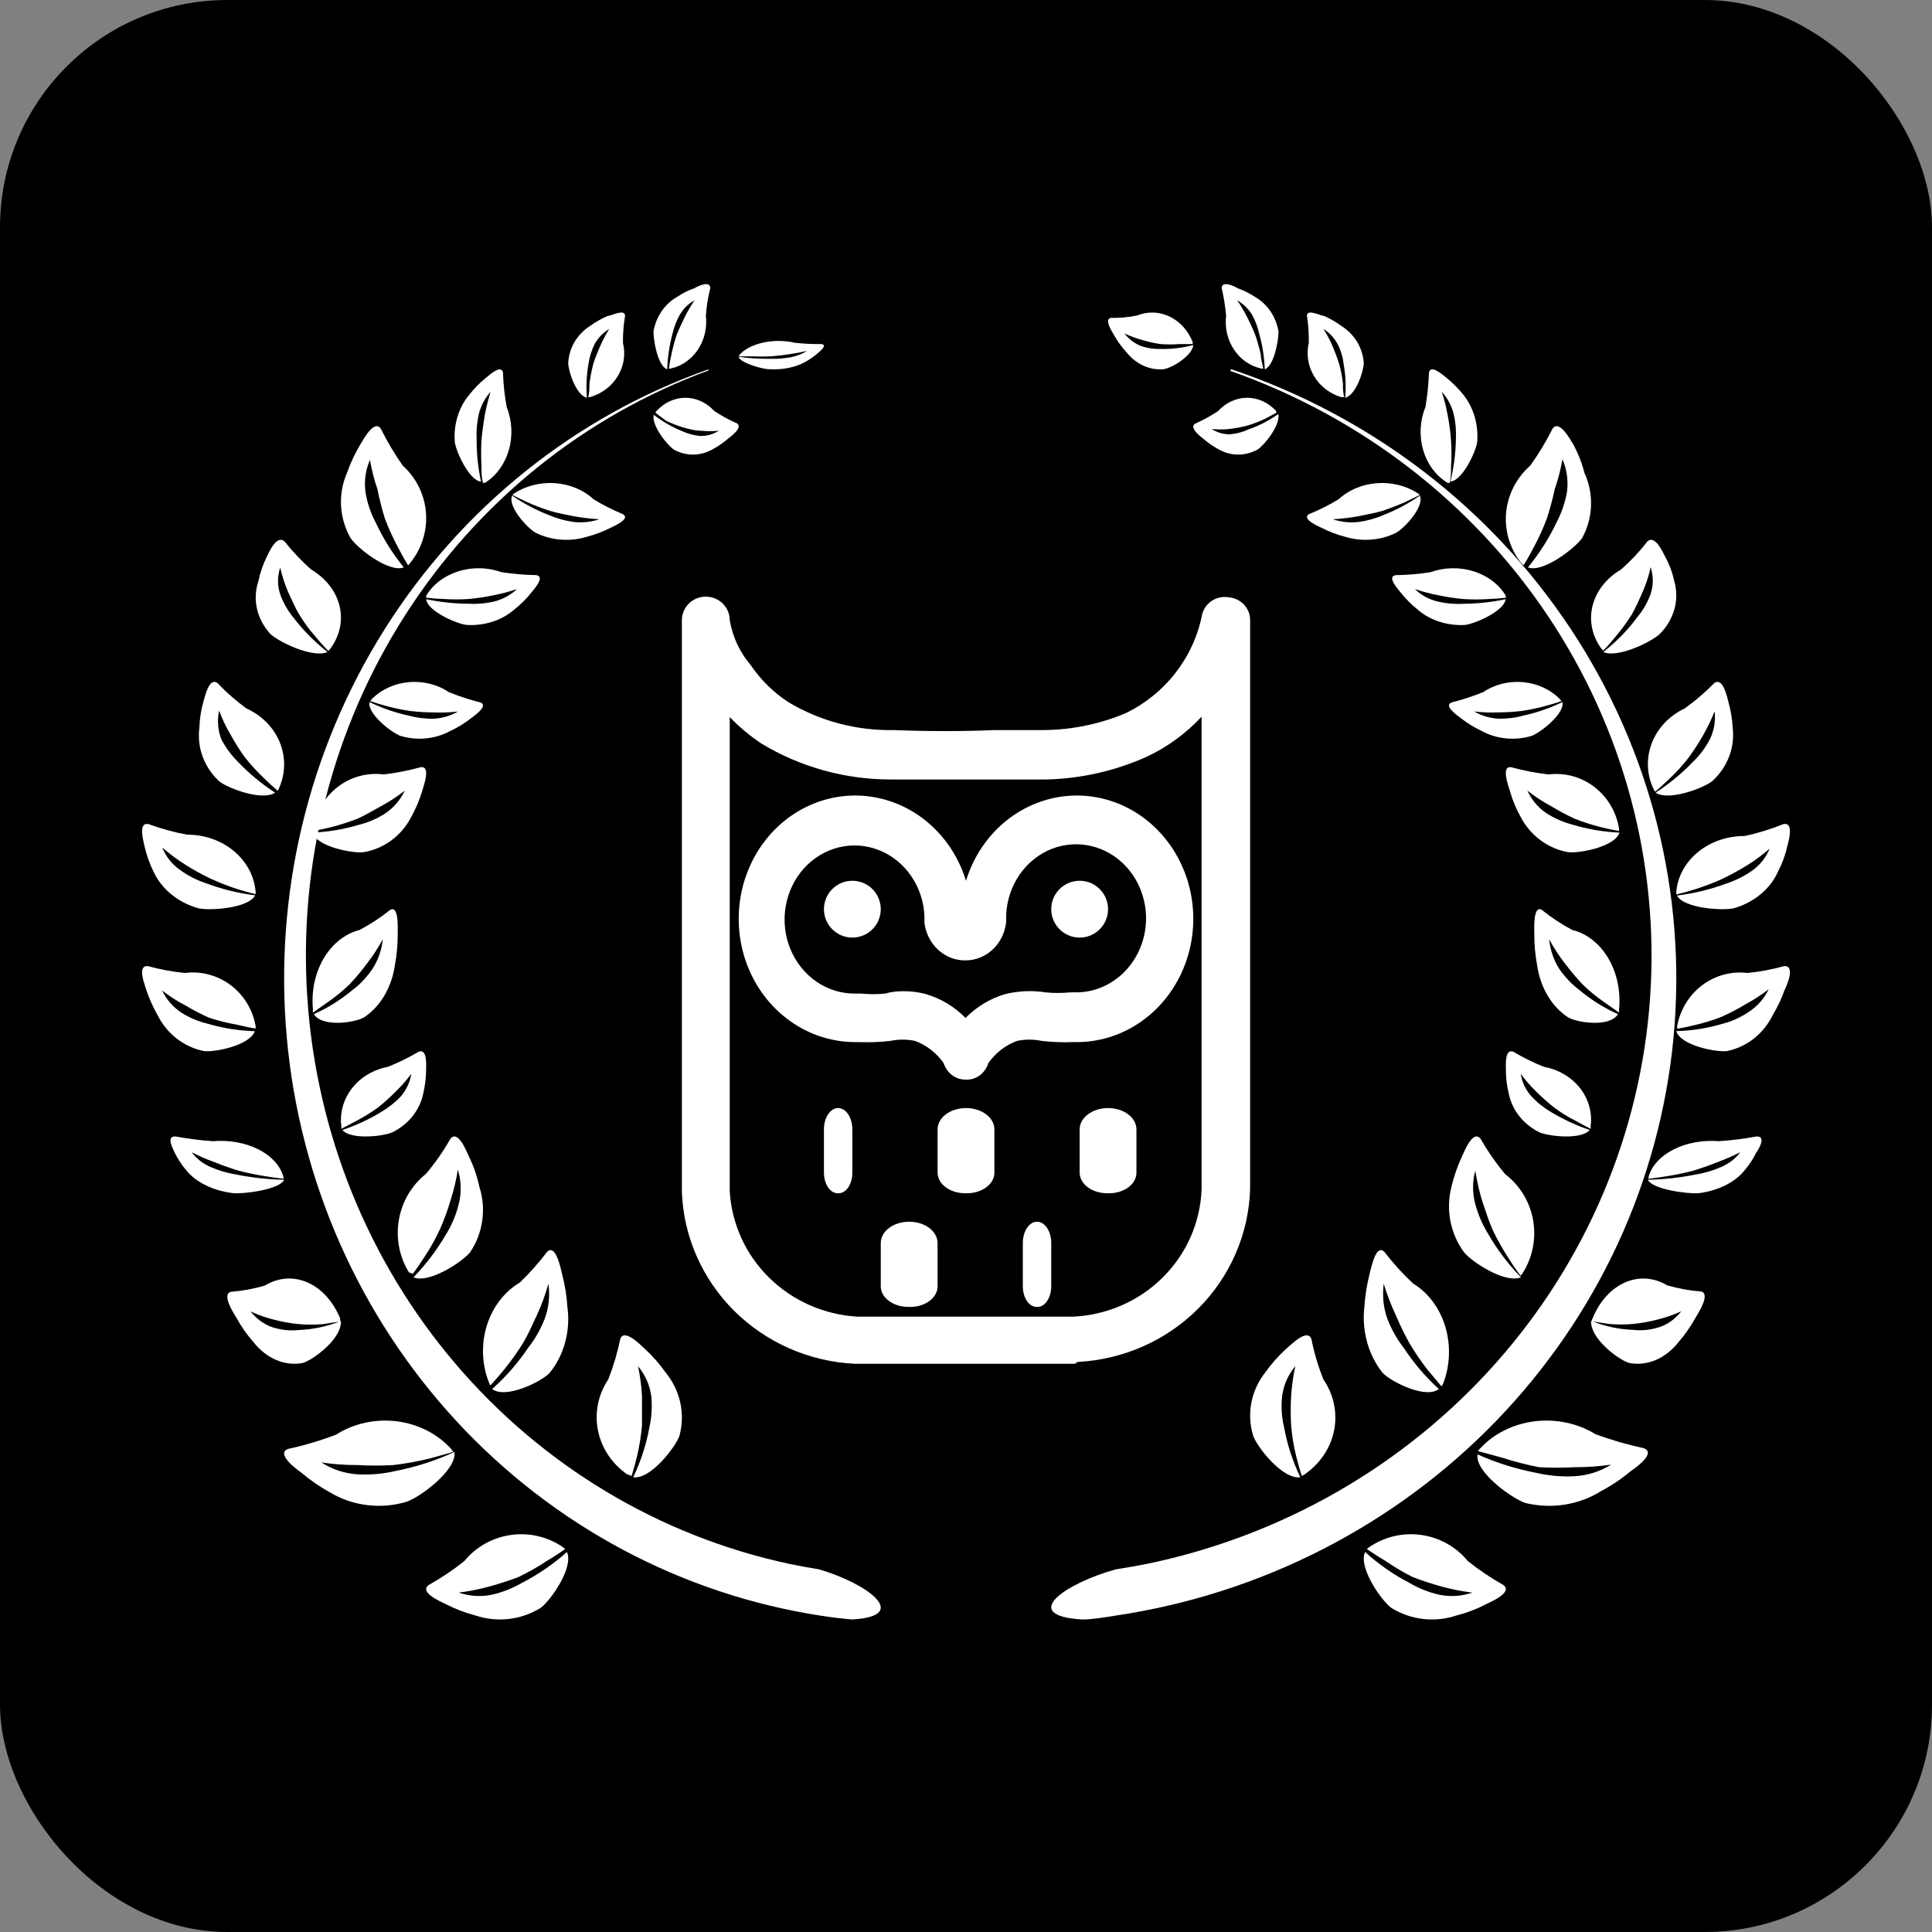 <?xml version="1.0" encoding="UTF-8"?> <svg xmlns="http://www.w3.org/2000/svg" width="68" height="68" viewBox="0 0 68 68" fill="none"><rect x="0" y="0" width="68" height="68" fill="#808080" stroke="none"/><rect width="68" height="68" rx="8" fill="black"></rect><path d="M28.823 55.235C28.465 55.178 28.115 55.113 27.765 55.04C23.206 54.06 19.084 51.586 16.025 47.993C12.966 44.401 11.138 39.886 10.818 35.135C10.497 30.384 11.702 25.655 14.25 21.668C16.797 17.68 20.548 14.651 24.933 13.041V13C20.241 14.66 16.229 17.88 13.539 22.146C10.849 26.411 9.637 31.476 10.095 36.529C10.553 41.583 12.656 46.333 16.067 50.021C19.478 53.708 24 56.12 28.911 56.87C29.269 56.927 29.627 56.968 29.993 57C32.109 56.878 30.486 55.715 28.823 55.235Z" fill="white"></path><path d="M23.913 50.542C23.766 50.942 22.897 52.08 22.287 51.995C22.553 51.436 22.745 50.847 22.856 50.242C22.938 49.876 22.96 49.499 22.921 49.127C22.868 48.747 22.708 48.389 22.458 48.088C22.531 48.433 22.577 48.783 22.596 49.134C22.596 49.473 22.596 49.827 22.596 50.18C22.563 50.537 22.506 50.892 22.425 51.242C22.368 51.48 22.303 51.719 22.23 51.949L22.068 51.888C21.532 51.513 21.167 50.961 21.045 50.341C20.923 49.722 21.053 49.082 21.409 48.55C21.591 48.087 21.732 47.611 21.832 47.127C21.97 46.742 22.547 47.342 22.694 47.473C22.968 47.724 23.213 48.003 23.425 48.304C23.682 48.617 23.859 48.981 23.944 49.369C24.028 49.757 24.017 50.158 23.913 50.542Z" fill="white"></path><path d="M19.039 56.585C19.389 56.32 20.201 55.164 19.954 54.625C19.476 55.052 18.944 55.417 18.371 55.711C18.038 55.906 17.676 56.048 17.298 56.132C16.913 56.208 16.515 56.181 16.144 56.054C16.504 56.01 16.861 55.94 17.21 55.843C17.56 55.749 17.906 55.637 18.244 55.508C18.597 55.339 18.937 55.146 19.262 54.93C19.477 54.805 19.684 54.664 19.89 54.524L19.811 54.453C19.277 54.087 18.622 53.934 17.978 54.026C17.334 54.117 16.749 54.446 16.343 54.945C15.948 55.259 15.528 55.541 15.086 55.789C14.744 56.047 15.516 56.374 15.691 56.461C16.022 56.631 16.372 56.764 16.733 56.859C17.113 56.987 17.519 57.028 17.918 56.981C18.317 56.934 18.701 56.798 19.039 56.585Z" fill="white"></path><path d="M14.317 52.855C14.799 52.688 16.088 51.733 15.995 51.105C15.338 51.408 14.64 51.633 13.918 51.775C13.482 51.877 13.032 51.916 12.583 51.892C12.125 51.861 11.685 51.716 11.312 51.473C11.732 51.536 12.157 51.567 12.583 51.565C13.003 51.59 13.424 51.59 13.844 51.565C14.269 51.515 14.691 51.439 15.105 51.339L15.949 51.105C15.934 51.068 15.912 51.033 15.884 51.004C15.406 50.471 14.722 50.121 13.97 50.026C13.217 49.931 12.453 50.098 11.832 50.493C11.286 50.703 10.721 50.871 10.144 50.996C9.69 51.163 10.441 51.716 10.608 51.833C10.925 52.103 11.273 52.342 11.646 52.545C12.037 52.776 12.48 52.924 12.942 52.977C13.405 53.031 13.875 52.989 14.317 52.855Z" fill="white"></path><path d="M19.339 48.33C19.031 48.643 17.789 49.251 17.323 48.888C17.797 48.468 18.221 47.982 18.587 47.442C18.83 47.135 19.028 46.787 19.174 46.411C19.317 46.024 19.361 45.599 19.302 45.185C19.199 45.555 19.068 45.914 18.91 46.259C18.753 46.597 18.602 46.944 18.414 47.265C18.213 47.587 17.994 47.895 17.759 48.186C17.601 48.381 17.436 48.575 17.263 48.761C17.239 48.731 17.221 48.697 17.21 48.66C16.959 48.028 16.932 47.314 17.133 46.661C17.334 46.008 17.749 45.465 18.294 45.143C18.639 44.811 18.961 44.45 19.257 44.061C19.558 43.765 19.731 44.627 19.783 44.839C19.884 45.219 19.947 45.61 19.971 46.005C20.028 46.421 20 46.846 19.891 47.248C19.782 47.651 19.593 48.02 19.339 48.33Z" fill="white"></path><path d="M10.648 47.974C10.988 47.884 11.986 47.166 12 46.539V46.494C11.518 46.687 11.02 46.793 10.516 46.812C10.212 46.845 9.905 46.814 9.608 46.721C9.312 46.626 9.039 46.432 8.818 46.158C9.089 46.283 9.367 46.381 9.65 46.449C9.931 46.524 10.216 46.575 10.502 46.603C10.793 46.63 11.085 46.63 11.376 46.603L11.972 46.512C11.976 46.476 11.976 46.44 11.972 46.403C11.726 45.804 11.313 45.35 10.819 45.136C10.326 44.921 9.788 44.962 9.317 45.25C8.924 45.363 8.526 45.436 8.124 45.468C7.792 45.559 8.221 46.213 8.318 46.376C8.491 46.69 8.691 46.977 8.915 47.23C9.141 47.518 9.415 47.735 9.716 47.864C10.016 47.993 10.335 48.031 10.648 47.974Z" fill="white"></path><path d="M16.545 44.078C16.269 44.42 15.08 45.193 14.554 44.956C14.992 44.505 15.374 44.001 15.692 43.456C15.895 43.131 16.047 42.776 16.14 42.403C16.248 41.996 16.239 41.567 16.114 41.166C16.059 41.526 15.976 41.881 15.864 42.227C15.763 42.574 15.639 42.914 15.494 43.245C15.341 43.581 15.162 43.903 14.959 44.21C14.822 44.42 14.684 44.631 14.529 44.833L14.391 44.78C14.053 44.229 13.928 43.57 14.04 42.93C14.151 42.29 14.491 41.715 14.994 41.315C15.318 40.93 15.606 40.516 15.856 40.078C16.123 39.754 16.424 40.534 16.511 40.718C16.673 41.053 16.795 41.407 16.872 41.771C16.996 42.156 17.03 42.564 16.973 42.964C16.917 43.364 16.77 43.745 16.545 44.078Z" fill="white"></path><path d="M8.21 41.996C8.59 42.03 9.86 41.864 10 41.523C9.441 41.513 8.887 41.453 8.35 41.346C8.02 41.294 7.705 41.203 7.418 41.078C7.13 40.95 6.898 40.768 6.75 40.554C7.009 40.691 7.285 40.811 7.575 40.913C7.841 41.022 8.116 41.119 8.4 41.204C8.701 41.283 9.01 41.347 9.324 41.397C9.538 41.431 9.761 41.466 9.975 41.489C9.979 41.466 9.979 41.443 9.975 41.42C9.87 41.033 9.556 40.688 9.097 40.455C8.637 40.222 8.067 40.119 7.501 40.166C7.058 40.137 6.619 40.082 6.189 40.001C5.818 39.973 6.099 40.44 6.148 40.571C6.254 40.785 6.389 40.991 6.552 41.187C6.723 41.399 6.961 41.581 7.248 41.721C7.535 41.862 7.864 41.955 8.21 41.996Z" fill="white"></path><path d="M13.809 39.855C13.491 39.995 12.348 40.128 12.053 39.772C12.529 39.611 12.984 39.401 13.408 39.143C13.671 38.989 13.908 38.801 14.112 38.584C14.307 38.355 14.433 38.083 14.475 37.794C14.311 38.018 14.126 38.229 13.923 38.423C13.729 38.621 13.522 38.808 13.302 38.982C13.063 39.156 12.81 39.312 12.545 39.45L12.015 39.73V39.646C11.953 39.171 12.087 38.692 12.389 38.303C12.692 37.915 13.142 37.646 13.65 37.55C14.026 37.4 14.388 37.223 14.733 37.019C15.043 36.886 14.998 37.508 14.998 37.654C14.995 37.932 14.962 38.208 14.899 38.479C14.841 38.769 14.713 39.044 14.524 39.282C14.336 39.52 14.091 39.716 13.809 39.855Z" fill="white"></path><path d="M12.814 35.807C12.495 35.994 11.349 36.171 11.045 35.695C11.525 35.483 11.981 35.198 12.404 34.848C12.668 34.651 12.904 34.403 13.102 34.112C13.303 33.81 13.432 33.445 13.474 33.059C13.312 33.357 13.129 33.638 12.928 33.897C12.733 34.162 12.525 34.411 12.305 34.643C12.066 34.874 11.812 35.083 11.546 35.267L11.015 35.639C11.008 35.603 11.008 35.565 11.015 35.528C10.953 34.894 11.087 34.255 11.39 33.738C11.694 33.22 12.145 32.861 12.654 32.733C13.03 32.536 13.39 32.299 13.732 32.025C14.043 31.848 13.998 32.677 13.998 32.872C13.999 33.242 13.966 33.611 13.899 33.972C13.843 34.359 13.716 34.725 13.528 35.042C13.34 35.36 13.096 35.622 12.814 35.807Z" fill="white"></path><path d="M12.801 29.993C12.421 30.044 11.149 29.806 11 29.305C11.56 29.281 12.114 29.187 12.652 29.025C12.98 28.942 13.293 28.804 13.577 28.617C13.865 28.42 14.096 28.147 14.246 27.827C13.986 28.032 13.71 28.214 13.42 28.37C13.139 28.523 12.867 28.685 12.594 28.812C12.291 28.929 11.983 29.029 11.669 29.11C11.454 29.161 11.239 29.212 11.025 29.246C11.021 29.215 11.021 29.183 11.025 29.152C11.12 28.569 11.432 28.046 11.893 27.692C12.355 27.339 12.932 27.183 13.503 27.258C13.943 27.206 14.38 27.121 14.808 27.003C15.179 26.952 14.907 27.657 14.857 27.852C14.758 28.175 14.625 28.485 14.461 28.778C14.293 29.098 14.056 29.373 13.768 29.584C13.48 29.795 13.149 29.935 12.801 29.993Z" fill="white"></path><path d="M14.08 25.896C13.764 25.772 12.925 25.121 13.005 24.71C13.437 24.92 13.897 25.08 14.374 25.186C14.663 25.265 14.963 25.302 15.265 25.297C15.57 25.28 15.864 25.192 16.119 25.043C15.836 25.076 15.55 25.087 15.265 25.075C14.985 25.074 14.704 25.056 14.426 25.023C14.143 24.98 13.862 24.921 13.587 24.847C13.403 24.795 13.219 24.743 13.035 24.678C13.046 24.654 13.061 24.632 13.079 24.613C13.41 24.273 13.876 24.057 14.38 24.01C14.885 23.963 15.391 24.087 15.795 24.359C16.154 24.506 16.526 24.628 16.907 24.724C17.208 24.841 16.693 25.192 16.575 25.284C16.351 25.459 16.104 25.61 15.839 25.733C15.578 25.874 15.285 25.962 14.98 25.99C14.676 26.018 14.369 25.986 14.08 25.896Z" fill="white"></path><path d="M7.171 36.993C7.552 37.044 8.787 36.8 8.969 36.294C8.408 36.279 7.851 36.191 7.312 36.032C6.98 35.954 6.664 35.82 6.375 35.636C6.087 35.443 5.855 35.175 5.704 34.86C5.964 35.063 6.241 35.241 6.533 35.391C6.8 35.552 7.077 35.696 7.361 35.821C7.681 35.926 8.008 36.008 8.339 36.066C8.555 36.117 8.778 36.167 8.994 36.201C9.002 36.168 9.002 36.133 8.994 36.1C8.89 35.526 8.575 35.014 8.113 34.669C7.651 34.325 7.077 34.172 6.508 34.245C6.063 34.201 5.622 34.12 5.19 34C4.817 34 5.099 34.649 5.149 34.843C5.255 35.157 5.391 35.459 5.555 35.745C5.715 36.063 5.944 36.34 6.223 36.556C6.503 36.773 6.827 36.922 7.171 36.993Z" fill="white"></path><path d="M6.994 31.97C7.389 32.057 8.751 31.97 8.979 31.512C8.39 31.439 7.815 31.298 7.267 31.093C6.929 30.982 6.615 30.822 6.336 30.619C6.048 30.414 5.832 30.14 5.712 29.828C5.957 30.046 6.221 30.244 6.503 30.421C6.784 30.601 7.077 30.764 7.381 30.911C7.685 31.052 7.999 31.176 8.32 31.282C8.549 31.354 8.768 31.417 8.996 31.472C9.001 31.443 9.001 31.414 8.996 31.385C8.952 30.839 8.679 30.328 8.232 29.955C7.786 29.583 7.199 29.376 6.59 29.378C6.124 29.294 5.669 29.169 5.229 29.006C4.843 28.927 5.054 29.607 5.089 29.797C5.16 30.101 5.265 30.398 5.405 30.682C5.548 30.989 5.764 31.264 6.039 31.486C6.314 31.709 6.64 31.874 6.994 31.97Z" fill="white"></path><path d="M7.713 27.497C8.022 27.746 9.234 28.204 9.682 27.899C9.206 27.588 8.77 27.227 8.383 26.823C8.144 26.585 7.944 26.314 7.79 26.021C7.666 25.697 7.639 25.347 7.713 25.01C7.819 25.304 7.955 25.589 8.117 25.86C8.268 26.137 8.437 26.405 8.624 26.663C8.825 26.914 9.044 27.152 9.277 27.377C9.441 27.538 9.604 27.69 9.776 27.834C9.796 27.808 9.81 27.778 9.819 27.746C10.05 27.23 10.06 26.651 9.848 26.129C9.635 25.606 9.215 25.18 8.676 24.937C8.309 24.67 7.97 24.372 7.661 24.047C7.36 23.814 7.214 24.52 7.163 24.681C7.075 24.99 7.026 25.308 7.016 25.628C6.974 25.968 7.014 26.313 7.135 26.637C7.255 26.961 7.453 27.255 7.713 27.497Z" fill="white"></path><path d="M9.51 22.307C9.788 22.582 10.999 23.178 11.527 22.949C11.076 22.592 10.678 22.192 10.343 21.757C10.131 21.499 9.969 21.216 9.862 20.917C9.76 20.61 9.76 20.285 9.862 19.978C9.928 20.268 10.021 20.554 10.139 20.833C10.269 21.1 10.38 21.383 10.546 21.65C10.707 21.918 10.896 22.173 11.11 22.414C11.249 22.582 11.397 22.75 11.554 22.91L11.619 22.842C11.958 22.391 12.077 21.851 11.951 21.33C11.826 20.81 11.466 20.348 10.944 20.039C10.603 19.735 10.293 19.408 10.019 19.061C9.741 18.802 9.464 19.443 9.39 19.596C9.253 19.874 9.154 20.163 9.094 20.459C8.989 20.773 8.972 21.102 9.044 21.423C9.116 21.743 9.275 22.045 9.51 22.307Z" fill="white"></path><path d="M12.338 18.936C12.573 19.296 13.697 20.173 14.212 19.97C13.816 19.483 13.482 18.949 13.219 18.382C13.041 18.047 12.92 17.684 12.863 17.311C12.812 16.928 12.867 16.538 13.022 16.184C13.08 16.535 13.168 16.881 13.285 17.218C13.354 17.567 13.442 17.912 13.547 18.252C13.675 18.591 13.825 18.921 13.996 19.24C14.109 19.462 14.231 19.684 14.362 19.896C14.392 19.873 14.417 19.845 14.437 19.813C14.843 19.316 15.041 18.685 14.993 18.049C14.944 17.413 14.652 16.818 14.175 16.387C13.886 15.976 13.629 15.543 13.406 15.094C13.172 14.743 12.788 15.473 12.685 15.639C12.495 15.955 12.338 16.289 12.217 16.636C12.055 17.003 11.982 17.401 12.004 17.8C12.025 18.199 12.139 18.588 12.338 18.936Z" fill="white"></path><path d="M16.409 21.994C16.061 21.949 15.032 21.503 15.002 21.089C15.496 21.195 16.005 21.249 16.515 21.25C16.826 21.266 17.139 21.235 17.438 21.16C17.73 21.077 17.991 20.93 18.195 20.733C17.925 20.826 17.646 20.899 17.362 20.953C17.079 21.013 16.79 21.056 16.5 21.082C16.205 21.102 15.909 21.102 15.614 21.082C15.409 21.077 15.205 21.062 15.002 21.037C14.999 21.013 14.999 20.989 15.002 20.966C15.239 20.568 15.645 20.261 16.136 20.108C16.627 19.954 17.168 19.965 17.65 20.138C18.052 20.201 18.459 20.236 18.868 20.241C19.209 20.293 18.793 20.739 18.702 20.856C18.535 21.069 18.339 21.264 18.119 21.438C17.9 21.634 17.633 21.785 17.338 21.881C17.042 21.977 16.724 22.016 16.409 21.994Z" fill="white"></path><path d="M16.009 15.574C16.063 15.92 16.523 16.923 16.93 16.95C16.824 16.462 16.773 15.961 16.776 15.459C16.761 15.16 16.787 14.86 16.853 14.571C16.93 14.273 17.073 14.004 17.267 13.79C17.183 14.062 17.113 14.341 17.06 14.624C17.022 14.899 16.968 15.184 16.945 15.512C16.93 15.807 16.93 16.104 16.945 16.399C16.945 16.595 16.945 16.799 16.999 16.994C17.021 17.002 17.045 17.002 17.068 16.994C17.466 16.748 17.767 16.335 17.91 15.839C18.052 15.344 18.025 14.805 17.835 14.331C17.761 13.934 17.717 13.53 17.704 13.124C17.651 12.796 17.214 13.213 17.099 13.302C16.888 13.47 16.695 13.667 16.523 13.887C16.335 14.107 16.192 14.373 16.103 14.664C16.014 14.956 15.982 15.266 16.009 15.574Z" fill="white"></path><path d="M18.846 18.748C18.561 18.583 17.857 17.826 18.026 17.443C18.418 17.715 18.85 17.945 19.31 18.126C19.59 18.247 19.891 18.33 20.202 18.373C20.505 18.405 20.812 18.372 21.094 18.276C20.794 18.258 20.496 18.223 20.202 18.171C19.926 18.111 19.64 18.066 19.364 17.983C19.088 17.896 18.82 17.793 18.561 17.676C18.383 17.593 18.204 17.511 18.035 17.421C18.051 17.4 18.072 17.382 18.097 17.368C18.506 17.098 19.022 16.969 19.541 17.006C20.059 17.044 20.541 17.246 20.889 17.571C21.215 17.771 21.561 17.947 21.924 18.096C22.209 18.261 21.611 18.516 21.478 18.583C21.222 18.711 20.95 18.814 20.666 18.89C20.369 18.982 20.052 19.017 19.737 18.992C19.422 18.968 19.118 18.884 18.846 18.748Z" fill="white"></path><path d="M20 12.777C20 13.05 20.27 13.906 20.656 14C20.626 13.602 20.645 13.202 20.713 12.808C20.747 12.568 20.819 12.335 20.926 12.115C21.046 11.896 21.224 11.711 21.443 11.577C21.321 11.773 21.215 11.976 21.123 12.185C21.041 12.387 20.943 12.598 20.877 12.824C20.821 13.047 20.777 13.274 20.746 13.501C20.746 13.657 20.746 13.821 20.705 13.977H20.77C21.182 13.857 21.53 13.593 21.744 13.239C21.959 12.885 22.024 12.466 21.926 12.068C21.922 11.75 21.947 11.432 22 11.118C22 10.853 21.516 11.118 21.393 11.118C21.17 11.214 20.958 11.335 20.762 11.476C20.537 11.621 20.351 11.815 20.219 12.041C20.087 12.267 20.012 12.519 20 12.777Z" fill="white"></path><path d="M23.727 15.831C23.504 15.688 22.928 14.993 23.007 14.599C23.315 14.835 23.646 15.026 23.994 15.169C24.201 15.264 24.42 15.324 24.642 15.345C24.871 15.352 25.097 15.289 25.297 15.16C25.086 15.181 24.874 15.181 24.663 15.16C24.462 15.16 24.253 15.102 24.044 15.043C23.838 14.981 23.636 14.903 23.439 14.808L23.065 14.523L23.108 14.465C23.384 14.166 23.747 14 24.123 14C24.5 14 24.863 14.166 25.139 14.465C25.395 14.635 25.662 14.781 25.938 14.9C26.154 15.043 25.744 15.345 25.65 15.42C25.476 15.569 25.291 15.698 25.096 15.806C24.884 15.929 24.651 15.995 24.414 16C24.177 16.004 23.942 15.946 23.727 15.831Z" fill="white"></path><path d="M27.076 12.995C26.814 12.995 26.03 12.76 26 12.559C26.372 12.611 26.754 12.634 27.136 12.629C27.368 12.633 27.6 12.615 27.823 12.576C28.047 12.531 28.248 12.453 28.406 12.35C28.202 12.398 27.992 12.438 27.779 12.467C27.568 12.501 27.353 12.526 27.136 12.542C26.914 12.55 26.692 12.55 26.471 12.542H26.015V12.502C26.189 12.298 26.489 12.14 26.855 12.059C27.221 11.978 27.625 11.98 27.988 12.066C28.288 12.098 28.594 12.113 28.899 12.11C29.153 12.132 28.855 12.367 28.787 12.428C28.664 12.537 28.521 12.638 28.361 12.729C28.194 12.826 27.992 12.9 27.77 12.946C27.547 12.992 27.311 13.009 27.076 12.995Z" fill="white"></path><path d="M23 11.673C23 11.961 23.138 12.87 23.483 13C23.499 12.582 23.559 12.168 23.664 11.766C23.72 11.521 23.81 11.286 23.931 11.07C24.06 10.857 24.238 10.684 24.448 10.569C24.316 10.76 24.198 10.961 24.095 11.172C24 11.376 23.897 11.58 23.81 11.803C23.737 12.028 23.677 12.257 23.629 12.49C23.592 12.649 23.564 12.81 23.543 12.972H23.603C23.99 12.889 24.333 12.651 24.563 12.307C24.793 11.963 24.894 11.537 24.845 11.116C24.866 10.787 24.918 10.46 25 10.142C25 9.864 24.56 10.068 24.448 10.142C24.233 10.215 24.027 10.318 23.836 10.448C23.619 10.57 23.431 10.744 23.286 10.956C23.141 11.168 23.043 11.414 23 11.673Z" fill="white"></path><path d="M43.308 13.016V13.057C47.893 14.668 51.815 17.694 54.48 21.676C57.145 25.659 58.408 30.38 58.077 35.126C57.747 39.871 55.841 44.383 52.648 47.976C49.455 51.569 45.15 54.049 40.384 55.04C40.017 55.113 39.651 55.178 39.276 55.235C37.526 55.715 35.826 56.862 38.084 57C38.468 57 38.851 56.927 39.226 56.87C44.365 56.114 49.097 53.697 52.664 50.007C56.231 46.317 58.428 41.565 58.903 36.513C59.378 31.46 58.104 26.398 55.284 22.136C52.465 17.873 48.263 14.657 43.35 13L43.308 13.016Z" fill="white"></path><path d="M44.11 50.54C44.251 50.94 45.146 52.08 45.767 51.995C45.499 51.435 45.306 50.845 45.196 50.239C45.108 49.873 45.085 49.495 45.129 49.122C45.18 48.743 45.341 48.384 45.593 48.082C45.516 48.428 45.467 48.778 45.444 49.13C45.423 49.479 45.423 49.829 45.444 50.178C45.474 50.535 45.532 50.891 45.618 51.241C45.676 51.479 45.743 51.718 45.817 51.949L45.917 51.895C46.461 51.519 46.833 50.965 46.956 50.345C47.078 49.725 46.944 49.084 46.58 48.552C46.394 48.09 46.252 47.613 46.157 47.127C46.008 46.742 45.428 47.343 45.27 47.474C44.993 47.726 44.746 48.005 44.532 48.306C44.283 48.623 44.115 48.99 44.042 49.377C43.969 49.764 43.992 50.162 44.11 50.54Z" fill="white"></path><path d="M48.96 56.586C48.61 56.32 47.8 55.163 48.046 54.623C48.514 55.051 49.038 55.416 49.603 55.71C49.933 55.905 50.293 56.047 50.668 56.132C51.052 56.209 51.45 56.182 51.82 56.054C51.458 56.009 51.099 55.939 50.747 55.843C50.4 55.748 50.058 55.636 49.722 55.507C49.383 55.336 49.057 55.143 48.745 54.928C48.531 54.803 48.316 54.662 48.109 54.521C48.135 54.494 48.165 54.471 48.197 54.451C48.73 54.086 49.385 53.934 50.028 54.026C50.67 54.117 51.254 54.445 51.661 54.944C52.056 55.258 52.476 55.54 52.917 55.788C53.25 56.046 52.487 56.375 52.305 56.461C51.975 56.634 51.626 56.767 51.264 56.859C50.883 56.987 50.479 57.028 50.08 56.981C49.681 56.934 49.298 56.798 48.96 56.586Z" fill="white"></path><path d="M53.681 52.898C53.206 52.734 51.903 51.803 52.006 51.191C52.666 51.485 53.367 51.705 54.09 51.844C54.528 51.943 54.98 51.982 55.431 51.958C55.891 51.928 56.332 51.787 56.706 51.55C56.288 51.611 55.864 51.642 55.44 51.64C55.015 51.664 54.59 51.664 54.165 51.64C53.726 51.553 53.294 51.442 52.871 51.305L52.024 51.076C52.042 51.04 52.068 51.007 52.099 50.978C52.577 50.459 53.262 50.118 54.016 50.025C54.769 49.933 55.535 50.095 56.157 50.48C56.706 50.682 57.272 50.846 57.85 50.97C58.316 51.133 57.562 51.672 57.385 51.787C57.072 52.052 56.725 52.285 56.352 52.481C55.971 52.723 55.533 52.886 55.071 52.958C54.608 53.03 54.133 53.009 53.681 52.898Z" fill="white"></path><path d="M48.673 48.33C48.982 48.643 50.193 49.251 50.641 48.888C50.179 48.468 49.764 47.982 49.408 47.442C49.169 47.136 48.973 46.788 48.828 46.411C48.691 46.023 48.648 45.599 48.703 45.185C48.819 45.567 48.962 45.937 49.129 46.293C49.275 46.639 49.44 46.975 49.62 47.299C49.814 47.621 50.025 47.928 50.252 48.22L50.736 48.795C50.762 48.766 50.782 48.731 50.795 48.693C51.039 48.062 51.066 47.348 50.87 46.695C50.674 46.042 50.269 45.499 49.738 45.177C49.374 44.838 49.035 44.465 48.725 44.061C48.424 43.765 48.262 44.627 48.204 44.839C48.109 45.22 48.047 45.61 48.02 46.005C47.974 46.424 48.008 46.85 48.121 47.252C48.234 47.654 48.423 48.022 48.673 48.33Z" fill="white"></path><path d="M57.346 47.973C57.006 47.882 56.014 47.162 56 46.533C56 46.533 56 46.533 56 46.488C56.479 46.681 56.977 46.789 57.478 46.807C57.783 46.841 58.09 46.81 58.387 46.716C58.684 46.625 58.958 46.429 59.178 46.151C58.907 46.276 58.628 46.374 58.345 46.442C58.063 46.517 57.778 46.569 57.492 46.597C57.201 46.625 56.909 46.625 56.617 46.597L56.021 46.506C56.025 46.466 56.037 46.429 56.056 46.397C56.3 45.803 56.706 45.353 57.193 45.139C57.68 44.924 58.211 44.96 58.678 45.239C59.073 45.353 59.475 45.426 59.879 45.458C60.205 45.549 59.781 46.205 59.684 46.369C59.51 46.682 59.309 46.97 59.088 47.226C58.86 47.517 58.585 47.735 58.283 47.865C57.981 47.994 57.66 48.031 57.346 47.973Z" fill="white"></path><path d="M51.525 44.07C51.795 44.415 52.994 45.194 53.533 44.955C53.089 44.503 52.703 43.994 52.386 43.442C52.181 43.113 52.026 42.755 51.925 42.38C51.821 41.995 51.821 41.588 51.925 41.203C51.982 41.565 52.063 41.923 52.169 42.274C52.29 42.619 52.395 42.973 52.542 43.3C52.703 43.637 52.886 43.962 53.09 44.274C53.22 44.486 53.368 44.699 53.516 44.902L53.585 44.822C53.94 44.27 54.074 43.601 53.961 42.952C53.848 42.303 53.496 41.721 52.977 41.327C52.653 40.937 52.362 40.519 52.108 40.079C51.838 39.751 51.534 40.539 51.447 40.725C51.291 41.065 51.168 41.421 51.082 41.787C50.985 42.177 50.974 42.584 51.05 42.98C51.127 43.374 51.289 43.747 51.525 44.07Z" fill="white"></path><path d="M59.798 41.996C59.419 42.03 58.148 41.864 58 41.523C58.559 41.512 59.113 41.453 59.65 41.346C59.977 41.293 60.289 41.202 60.574 41.078C60.864 40.95 61.098 40.768 61.25 40.554C60.989 40.688 60.713 40.808 60.425 40.913C60.158 41.02 59.883 41.117 59.6 41.204C59.299 41.283 58.99 41.347 58.676 41.397C58.462 41.431 58.248 41.466 58.025 41.489C58.021 41.466 58.021 41.443 58.025 41.42C58.131 41.034 58.446 40.69 58.905 40.457C59.364 40.224 59.934 40.121 60.499 40.166C60.942 40.137 61.381 40.082 61.811 40.001C62.182 39.973 61.91 40.44 61.811 40.571C61.708 40.786 61.573 40.992 61.407 41.187C61.242 41.395 61.012 41.576 60.734 41.716C60.456 41.856 60.136 41.951 59.798 41.996Z" fill="white"></path><path d="M54.186 39.855C54.512 39.995 55.65 40.128 55.953 39.772C55.477 39.609 55.022 39.398 54.595 39.143C54.334 38.989 54.099 38.801 53.898 38.584C53.697 38.357 53.568 38.084 53.526 37.794C53.688 38.018 53.87 38.228 54.072 38.423C54.27 38.62 54.481 38.806 54.702 38.982C54.938 39.159 55.192 39.316 55.46 39.45C55.627 39.548 55.809 39.639 55.984 39.73C55.99 39.702 55.99 39.673 55.984 39.646C56.049 39.17 55.917 38.689 55.613 38.3C55.309 37.911 54.855 37.643 54.345 37.55C53.97 37.402 53.609 37.224 53.268 37.019C52.957 36.886 53.002 37.508 53.002 37.654C53.001 37.932 53.034 38.208 53.101 38.479C53.157 38.769 53.284 39.044 53.472 39.282C53.66 39.52 53.904 39.716 54.186 39.855Z" fill="white"></path><path d="M55.191 35.807C55.509 35.994 56.652 36.171 56.947 35.695C56.468 35.483 56.013 35.198 55.592 34.848C55.327 34.649 55.09 34.401 54.888 34.112C54.69 33.809 54.564 33.444 54.525 33.059C54.686 33.357 54.868 33.638 55.07 33.897C55.268 34.16 55.477 34.409 55.698 34.643C55.935 34.877 56.189 35.085 56.455 35.267L56.985 35.639V35.528C57.048 34.893 56.914 34.252 56.609 33.733C56.305 33.215 55.852 32.857 55.342 32.733C54.968 32.536 54.608 32.299 54.267 32.025C53.957 31.848 54.002 32.677 54.002 32.872C54.001 33.242 54.034 33.611 54.101 33.972C54.157 34.36 54.285 34.727 54.473 35.045C54.662 35.363 54.908 35.623 55.191 35.807Z" fill="white"></path><path d="M55.189 29.993C55.578 30.044 56.843 29.806 57 29.305C56.44 29.281 55.885 29.187 55.346 29.025C55.019 28.938 54.707 28.801 54.42 28.617C54.133 28.422 53.904 28.148 53.759 27.827C54.019 28.032 54.296 28.214 54.586 28.37C54.854 28.532 55.13 28.68 55.413 28.812C55.712 28.93 56.019 29.03 56.33 29.11C56.545 29.161 56.76 29.212 56.983 29.246C56.987 29.215 56.987 29.183 56.983 29.152C56.886 28.57 56.574 28.048 56.112 27.695C55.65 27.342 55.074 27.186 54.503 27.258C54.059 27.207 53.62 27.122 53.188 27.003C52.825 26.952 53.089 27.657 53.147 27.852C53.24 28.176 53.371 28.487 53.536 28.778C53.705 29.095 53.942 29.369 54.228 29.579C54.514 29.79 54.843 29.931 55.189 29.993Z" fill="white"></path><path d="M53.924 25.895C54.232 25.771 55.075 25.12 54.995 24.709C54.563 24.92 54.102 25.08 53.623 25.185C53.339 25.264 53.041 25.301 52.743 25.296C52.437 25.278 52.142 25.19 51.885 25.041C52.165 25.075 52.447 25.086 52.728 25.074C53.008 25.073 53.288 25.055 53.565 25.022C53.847 24.98 54.127 24.922 54.401 24.846C54.591 24.794 54.775 24.742 54.958 24.677L54.907 24.612C54.578 24.272 54.115 24.057 53.614 24.01C53.112 23.963 52.609 24.087 52.208 24.358C51.848 24.505 51.475 24.627 51.093 24.723C50.792 24.84 51.306 25.191 51.423 25.282C51.648 25.456 51.894 25.607 52.157 25.732C52.419 25.874 52.714 25.962 53.02 25.99C53.325 26.018 53.634 25.986 53.924 25.895Z" fill="white"></path><path d="M60.794 36.993C60.408 37.044 59.148 36.799 59 36.292C59.557 36.278 60.111 36.189 60.646 36.029C60.978 35.942 61.293 35.796 61.576 35.598C61.865 35.406 62.098 35.137 62.251 34.82C61.991 35.02 61.716 35.198 61.428 35.353C61.162 35.512 60.887 35.656 60.605 35.784C60.305 35.902 59.997 35.998 59.683 36.072C59.469 36.123 59.255 36.173 59.033 36.207C59.029 36.173 59.029 36.139 59.033 36.106C59.139 35.532 59.453 35.022 59.911 34.676C60.37 34.331 60.938 34.177 61.502 34.245C61.945 34.202 62.383 34.12 62.811 34C63.182 34 62.91 34.651 62.811 34.846C62.704 35.15 62.566 35.442 62.4 35.717C62.244 36.041 62.019 36.324 61.741 36.546C61.462 36.767 61.139 36.92 60.794 36.993Z" fill="white"></path><path d="M61.011 31.971C60.616 32.056 59.255 31.971 59.026 31.52C59.612 31.448 60.184 31.31 60.73 31.109C61.07 31 61.387 30.843 61.67 30.644C61.952 30.441 62.165 30.172 62.285 29.868C62.043 30.081 61.782 30.276 61.503 30.45C61.22 30.624 60.927 30.785 60.625 30.931C60.317 31.07 60.001 31.191 59.676 31.295C59.457 31.365 59.228 31.427 59 31.482V31.396C59.042 30.86 59.313 30.359 59.759 29.993C60.204 29.627 60.79 29.424 61.398 29.425C61.869 29.326 62.328 29.185 62.768 29.006C63.154 28.929 62.952 29.596 62.908 29.782C62.842 30.082 62.736 30.374 62.592 30.651C62.458 30.962 62.247 31.243 61.973 31.471C61.699 31.7 61.37 31.87 61.011 31.971Z" fill="white"></path><path d="M60.262 27.496C59.947 27.746 58.717 28.204 58.272 27.898C58.752 27.587 59.191 27.226 59.581 26.821C59.827 26.584 60.03 26.313 60.183 26.017C60.332 25.709 60.39 25.371 60.349 25.036C60.233 25.328 60.096 25.613 59.939 25.888C59.779 26.164 59.605 26.433 59.415 26.692C59.216 26.945 58.998 27.185 58.76 27.408C58.594 27.569 58.429 27.722 58.254 27.866L58.202 27.778C57.957 27.264 57.934 26.683 58.139 26.154C58.343 25.625 58.759 25.187 59.302 24.931C59.672 24.664 60.016 24.368 60.332 24.047C60.637 23.814 60.785 24.521 60.829 24.682C60.917 24.992 60.969 25.31 60.986 25.631C61.025 25.972 60.98 26.317 60.855 26.64C60.73 26.963 60.527 27.256 60.262 27.496Z" fill="white"></path><path d="M58.426 22.307C58.143 22.582 56.944 23.178 56.431 22.949C56.887 22.592 57.284 22.186 57.612 21.742C57.828 21.486 57.992 21.202 58.097 20.902C58.198 20.594 58.198 20.27 58.097 19.962C58.036 20.254 57.944 20.54 57.822 20.818C57.703 21.085 57.584 21.368 57.429 21.635C57.262 21.899 57.076 22.154 56.87 22.399C56.733 22.567 56.587 22.735 56.431 22.895L56.358 22.826C56.032 22.373 55.923 21.834 56.054 21.317C56.185 20.8 56.545 20.343 57.063 20.039C57.403 19.737 57.71 19.41 57.978 19.061C58.253 18.802 58.527 19.443 58.61 19.596C58.759 19.871 58.866 20.161 58.93 20.459C59.021 20.779 59.023 21.111 58.936 21.432C58.849 21.752 58.674 22.052 58.426 22.307Z" fill="white"></path><path d="M55.691 18.93C55.442 19.292 54.304 20.174 53.778 19.97C54.182 19.48 54.523 18.943 54.792 18.373C54.969 18.034 55.092 17.67 55.155 17.296C55.203 16.911 55.147 16.52 54.993 16.163C54.933 16.516 54.844 16.864 54.725 17.203C54.65 17.554 54.558 17.901 54.447 18.243C54.319 18.583 54.169 18.915 53.998 19.236C53.883 19.459 53.759 19.682 53.625 19.895L53.539 19.812C53.141 19.308 52.952 18.676 53.01 18.044C53.069 17.411 53.37 16.822 53.854 16.395C54.152 15.983 54.415 15.548 54.639 15.095C54.878 14.742 55.27 15.476 55.375 15.643C55.547 15.96 55.679 16.297 55.768 16.645C55.933 17.007 56.012 17.401 55.999 17.796C55.985 18.192 55.88 18.579 55.691 18.93Z" fill="white"></path><path d="M51.574 21.995C51.923 21.95 52.953 21.504 52.991 21.09C52.495 21.196 51.987 21.25 51.476 21.252C51.166 21.267 50.856 21.236 50.559 21.161C50.265 21.082 50.003 20.934 49.801 20.734C50.074 20.827 50.355 20.901 50.642 20.954C50.926 21.014 51.215 21.057 51.506 21.084C51.801 21.103 52.097 21.103 52.392 21.084C52.595 21.078 52.798 21.063 52.998 21.038C53.001 21.015 53.001 20.991 52.998 20.967C52.762 20.568 52.356 20.261 51.864 20.107C51.372 19.954 50.83 19.965 50.347 20.14C49.944 20.203 49.536 20.238 49.127 20.243C48.794 20.295 49.211 20.741 49.301 20.857C49.468 21.068 49.661 21.263 49.877 21.439C50.094 21.633 50.359 21.783 50.653 21.879C50.946 21.975 51.261 22.015 51.574 21.995Z" fill="white"></path><path d="M51.99 15.573C51.935 15.919 51.469 16.922 51.049 16.949C51.169 16.463 51.234 15.962 51.243 15.458C51.258 15.159 51.232 14.86 51.165 14.571C51.088 14.273 50.943 14.004 50.745 13.79C50.835 14.061 50.905 14.34 50.955 14.624C51.012 14.916 51.051 15.213 51.072 15.511C51.092 15.807 51.092 16.103 51.072 16.399C51.072 16.594 51.072 16.798 51.025 16.993C51 17.002 50.973 17.002 50.948 16.993C50.543 16.749 50.236 16.336 50.091 15.84C49.947 15.344 49.975 14.804 50.17 14.331C50.239 13.933 50.28 13.53 50.294 13.124C50.349 12.796 50.8 13.213 50.916 13.302C51.129 13.473 51.324 13.669 51.5 13.887C51.682 14.113 51.819 14.379 51.904 14.67C51.988 14.961 52.018 15.269 51.99 15.573Z" fill="white"></path><path d="M49.144 18.749C49.438 18.584 50.144 17.826 49.974 17.444C49.585 17.716 49.156 17.945 48.697 18.126C48.417 18.248 48.116 18.332 47.805 18.374C47.502 18.406 47.195 18.372 46.912 18.276C47.212 18.259 47.511 18.224 47.805 18.171C48.081 18.111 48.367 18.066 48.644 17.984C48.918 17.894 49.186 17.791 49.447 17.676L49.974 17.421C49.956 17.402 49.934 17.384 49.911 17.369C49.502 17.098 48.986 16.969 48.467 17.006C47.948 17.044 47.466 17.246 47.117 17.571C46.788 17.772 46.439 17.948 46.073 18.096C45.796 18.261 46.385 18.516 46.528 18.584C46.783 18.714 47.056 18.817 47.341 18.892C47.635 18.983 47.949 19.017 48.261 18.992C48.574 18.968 48.875 18.884 49.144 18.749Z" fill="white"></path><path d="M48 12.777C48 13.05 47.726 13.906 47.347 14C47.381 13.602 47.362 13.201 47.29 12.808C47.264 12.567 47.193 12.332 47.081 12.115C46.966 11.896 46.793 11.711 46.581 11.577C46.706 11.771 46.813 11.974 46.903 12.185C46.984 12.387 47.073 12.598 47.137 12.824C47.2 13.046 47.243 13.272 47.266 13.501C47.266 13.657 47.266 13.821 47.315 13.977H47.202C46.799 13.854 46.459 13.59 46.248 13.236C46.038 12.883 45.972 12.466 46.065 12.068C46.071 11.75 46.05 11.432 46 11.118C46 10.853 46.476 11.118 46.597 11.118C46.817 11.214 47.025 11.335 47.218 11.476C47.444 11.619 47.632 11.812 47.768 12.037C47.904 12.263 47.983 12.516 48 12.777Z" fill="white"></path><path d="M44.266 15.82C44.491 15.676 45.072 14.971 44.992 14.572C44.669 14.801 44.322 14.98 43.96 15.107C43.749 15.205 43.526 15.265 43.299 15.285C43.071 15.292 42.845 15.227 42.645 15.098C42.855 15.12 43.067 15.12 43.277 15.098C43.487 15.072 43.696 15.032 43.902 14.98C44.113 14.917 44.319 14.838 44.52 14.742L44.92 14.53V14.47C44.641 14.168 44.275 14 43.895 14C43.515 14 43.149 14.168 42.87 14.47C42.611 14.642 42.342 14.789 42.063 14.912C41.845 15.056 42.252 15.362 42.347 15.438C42.524 15.591 42.714 15.722 42.914 15.828C43.126 15.943 43.357 16.001 43.59 16C43.824 15.998 44.055 15.937 44.266 15.82Z" fill="white"></path><path d="M40.915 12.998C41.179 12.998 41.962 12.537 42 12.145C41.625 12.245 41.24 12.291 40.855 12.281C40.621 12.29 40.386 12.256 40.162 12.179C39.935 12.091 39.733 11.938 39.575 11.735C39.777 11.831 39.986 11.908 40.2 11.965C40.412 12.031 40.629 12.079 40.847 12.11C41.071 12.127 41.295 12.127 41.518 12.11H41.977C41.981 12.085 41.981 12.059 41.977 12.034C41.814 11.63 41.523 11.311 41.161 11.139C40.8 10.967 40.395 10.954 40.026 11.104C39.721 11.166 39.41 11.195 39.1 11.189C38.844 11.232 39.153 11.692 39.221 11.812C39.342 12.027 39.486 12.225 39.65 12.4C39.808 12.6 40.004 12.758 40.223 12.861C40.442 12.964 40.678 13.011 40.915 12.998Z" fill="white"></path><path d="M45 11.673C45 11.961 44.853 12.87 44.515 13C44.501 12.582 44.437 12.167 44.325 11.766C44.271 11.521 44.184 11.287 44.065 11.07C43.931 10.861 43.753 10.689 43.545 10.569C43.678 10.76 43.797 10.961 43.9 11.172C44.006 11.377 44.101 11.587 44.186 11.803C44.263 12.027 44.326 12.257 44.377 12.49C44.377 12.647 44.437 12.814 44.463 12.972H44.394C44.007 12.889 43.663 12.651 43.433 12.306C43.203 11.961 43.104 11.536 43.156 11.116C43.126 10.788 43.074 10.462 43 10.142C43 9.864 43.442 10.068 43.554 10.142C43.769 10.219 43.975 10.322 44.169 10.448C44.385 10.571 44.572 10.745 44.717 10.958C44.861 11.17 44.958 11.415 45 11.673Z" fill="white"></path><path d="M37.829 48H30.065C28.467 47.917 26.959 47.251 25.836 46.133C24.714 45.014 24.059 43.525 24 41.957V21.826C24 21.607 24.089 21.397 24.247 21.242C24.404 21.087 24.619 21 24.842 21C25.065 21 25.279 21.087 25.437 21.242C25.595 21.397 25.684 21.607 25.684 21.826C25.783 22.416 26.042 22.97 26.436 23.428C26.782 23.936 27.226 24.372 27.743 24.711C28.857 25.378 30.141 25.72 31.446 25.696C32.647 25.744 33.898 25.744 35.009 25.696H35.361C35.819 25.696 36.301 25.696 36.758 25.696C37.749 25.685 38.727 25.48 39.636 25.095C40.321 24.758 40.918 24.272 41.381 23.673C41.845 23.074 42.162 22.379 42.308 21.641C42.353 21.439 42.477 21.262 42.652 21.147C42.827 21.032 43.041 20.988 43.248 21.024C43.453 21.04 43.645 21.132 43.784 21.28C43.924 21.429 44.001 21.624 44 21.826V41.861C43.949 43.434 43.297 44.932 42.175 46.057C41.051 47.182 39.539 47.852 37.935 47.936L37.829 48ZM30.171 46.341H37.788C38.974 46.282 40.095 45.789 40.928 44.959C41.762 44.13 42.248 43.025 42.292 41.861V25.224C41.748 25.812 41.093 26.291 40.363 26.634C39.256 27.131 38.057 27.404 36.84 27.435C36.342 27.435 35.851 27.435 35.369 27.435H35.026C33.857 27.435 32.615 27.435 31.372 27.435C29.756 27.44 28.171 27.001 26.795 26.169C26.392 25.899 26.02 25.587 25.684 25.239V41.917C25.748 43.066 26.24 44.151 27.068 44.967C27.895 45.783 29 46.272 30.171 46.341Z" fill="white"></path><path d="M29.485 41.999C29.357 41.999 29.233 41.922 29.142 41.786C29.051 41.65 29 41.465 29 41.273V39.748C29 39.55 29.053 39.359 29.146 39.219C29.24 39.079 29.367 39 29.5 39C29.633 39 29.76 39.079 29.853 39.219C29.947 39.359 30 39.55 30 39.748V41.251C30.002 41.352 29.99 41.452 29.965 41.546C29.939 41.64 29.901 41.724 29.853 41.795C29.805 41.865 29.747 41.919 29.683 41.955C29.62 41.99 29.553 42.005 29.485 41.999Z" fill="white"></path><path d="M33.971 41.999C33.713 41.999 33.466 41.922 33.284 41.786C33.102 41.65 33 41.465 33 41.273V39.748C33 39.55 33.105 39.359 33.293 39.219C33.48 39.079 33.735 39 34 39C34.265 39 34.519 39.079 34.707 39.219C34.894 39.359 34.999 39.55 34.999 39.748V41.251C35.004 41.352 34.98 41.452 34.929 41.546C34.879 41.64 34.803 41.724 34.706 41.795C34.609 41.865 34.494 41.919 34.367 41.955C34.24 41.99 34.105 42.005 33.971 41.999Z" fill="white"></path><path d="M38.966 41.998C38.71 41.998 38.464 41.922 38.283 41.786C38.102 41.65 38 41.465 38 41.273V39.751C38 39.551 38.105 39.361 38.293 39.22C38.48 39.079 38.735 39 39 39C39.265 39 39.519 39.079 39.707 39.22C39.894 39.361 39.999 39.551 39.999 39.751V41.251C40.004 41.353 39.98 41.454 39.929 41.548C39.878 41.642 39.801 41.727 39.704 41.797C39.606 41.868 39.49 41.922 39.363 41.957C39.236 41.991 39.101 42.005 38.966 41.998Z" fill="white"></path><path d="M31.966 45.998C31.71 45.998 31.464 45.922 31.283 45.786C31.102 45.65 31 45.465 31 45.273V43.751C31 43.551 31.105 43.361 31.293 43.22C31.48 43.079 31.735 43 32 43C32.265 43 32.519 43.079 32.707 43.22C32.894 43.361 32.999 43.551 32.999 43.751V45.251C33.004 45.353 32.98 45.454 32.929 45.548C32.878 45.642 32.801 45.727 32.704 45.797C32.606 45.868 32.49 45.922 32.363 45.957C32.236 45.991 32.101 46.005 31.966 45.998Z" fill="white"></path><path d="M36.485 45.999C36.357 45.999 36.233 45.922 36.142 45.786C36.051 45.65 36 45.465 36 45.273V43.748C36 43.55 36.053 43.359 36.146 43.219C36.24 43.079 36.367 43 36.5 43C36.633 43 36.76 43.079 36.853 43.219C36.947 43.359 37 43.55 37 43.748V45.251C37.002 45.352 36.99 45.452 36.965 45.546C36.939 45.64 36.901 45.724 36.853 45.795C36.804 45.865 36.747 45.919 36.684 45.955C36.62 45.99 36.553 46.005 36.485 45.999Z" fill="white"></path><path d="M33.984 37.999C33.838 38.001 33.693 37.961 33.567 37.883C33.441 37.804 33.338 37.69 33.269 37.553C33.246 37.511 33.227 37.465 33.213 37.418C32.959 37.056 32.607 36.784 32.204 36.636C31.918 36.577 31.624 36.577 31.338 36.636C30.972 36.679 30.603 36.693 30.234 36.678H30.099C29.343 36.678 28.601 36.457 27.957 36.038C27.312 35.62 26.789 35.021 26.446 34.308C26.103 33.594 25.953 32.795 26.013 31.997C26.073 31.199 26.34 30.434 26.784 29.787C27.229 29.139 27.834 28.635 28.533 28.329C29.232 28.023 29.997 27.928 30.744 28.054C31.491 28.18 32.19 28.522 32.765 29.042C33.34 29.562 33.767 30.241 34 31.002C34.233 30.241 34.66 29.562 35.235 29.042C35.81 28.522 36.509 28.18 37.256 28.054C38.003 27.928 38.768 28.023 39.467 28.329C40.166 28.635 40.771 29.139 41.216 29.787C41.66 30.434 41.928 31.199 41.987 31.997C42.047 32.795 41.897 33.594 41.554 34.308C41.211 35.021 40.688 35.62 40.043 36.038C39.399 36.457 38.657 36.678 37.901 36.678H37.766C37.397 36.693 37.028 36.679 36.662 36.636C36.376 36.577 36.082 36.577 35.796 36.636C35.393 36.784 35.041 37.056 34.787 37.418C34.773 37.465 34.754 37.511 34.731 37.553C34.66 37.695 34.552 37.813 34.419 37.892C34.287 37.971 34.136 38.008 33.984 37.999ZM31.791 34.887C32.059 34.885 32.326 34.919 32.586 34.988C33.111 35.141 33.592 35.43 33.984 35.829C34.377 35.43 34.857 35.141 35.383 34.988C35.852 34.874 36.337 34.854 36.813 34.929C37.093 34.956 37.375 34.956 37.655 34.929H37.75C37.789 34.921 37.83 34.921 37.869 34.929C38.352 34.93 38.824 34.782 39.227 34.501C39.63 34.221 39.946 33.822 40.137 33.353C40.328 32.884 40.384 32.366 40.299 31.864C40.214 31.361 39.992 30.896 39.659 30.526C39.327 30.156 38.9 29.898 38.43 29.783C37.96 29.668 37.468 29.701 37.016 29.879C36.564 30.057 36.171 30.371 35.887 30.783C35.602 31.195 35.438 31.686 35.414 32.196C35.418 32.221 35.418 32.247 35.414 32.272C35.414 32.272 35.414 32.348 35.414 32.39C35.414 32.432 35.414 32.39 35.414 32.449C35.375 32.821 35.208 33.165 34.944 33.415C34.68 33.665 34.338 33.803 33.984 33.802C33.633 33.808 33.293 33.678 33.026 33.436C32.76 33.195 32.587 32.858 32.538 32.491C32.534 32.468 32.534 32.446 32.538 32.423C32.538 32.423 32.538 32.348 32.538 32.314C32.534 32.292 32.534 32.269 32.538 32.247C32.516 31.736 32.353 31.244 32.069 30.831C31.785 30.418 31.393 30.102 30.941 29.923C30.489 29.744 29.997 29.709 29.527 29.823C29.057 29.938 28.628 30.196 28.295 30.565C27.962 30.935 27.739 31.4 27.654 31.903C27.568 32.406 27.624 32.924 27.814 33.393C28.005 33.862 28.321 34.262 28.725 34.543C29.128 34.824 29.6 34.972 30.083 34.971H30.313C30.594 34.998 30.875 34.998 31.156 34.971C31.346 34.912 31.561 34.887 31.791 34.887Z" fill="white"></path><path d="M30 33C30.552 33 31 32.552 31 32C31 31.448 30.552 31 30 31C29.448 31 29 31.448 29 32C29 32.552 29.448 33 30 33Z" fill="white"></path><path d="M38 33C38.552 33 39 32.552 39 32C39 31.448 38.552 31 38 31C37.448 31 37 31.448 37 32C37 32.552 37.448 33 38 33Z" fill="white"></path></svg> 